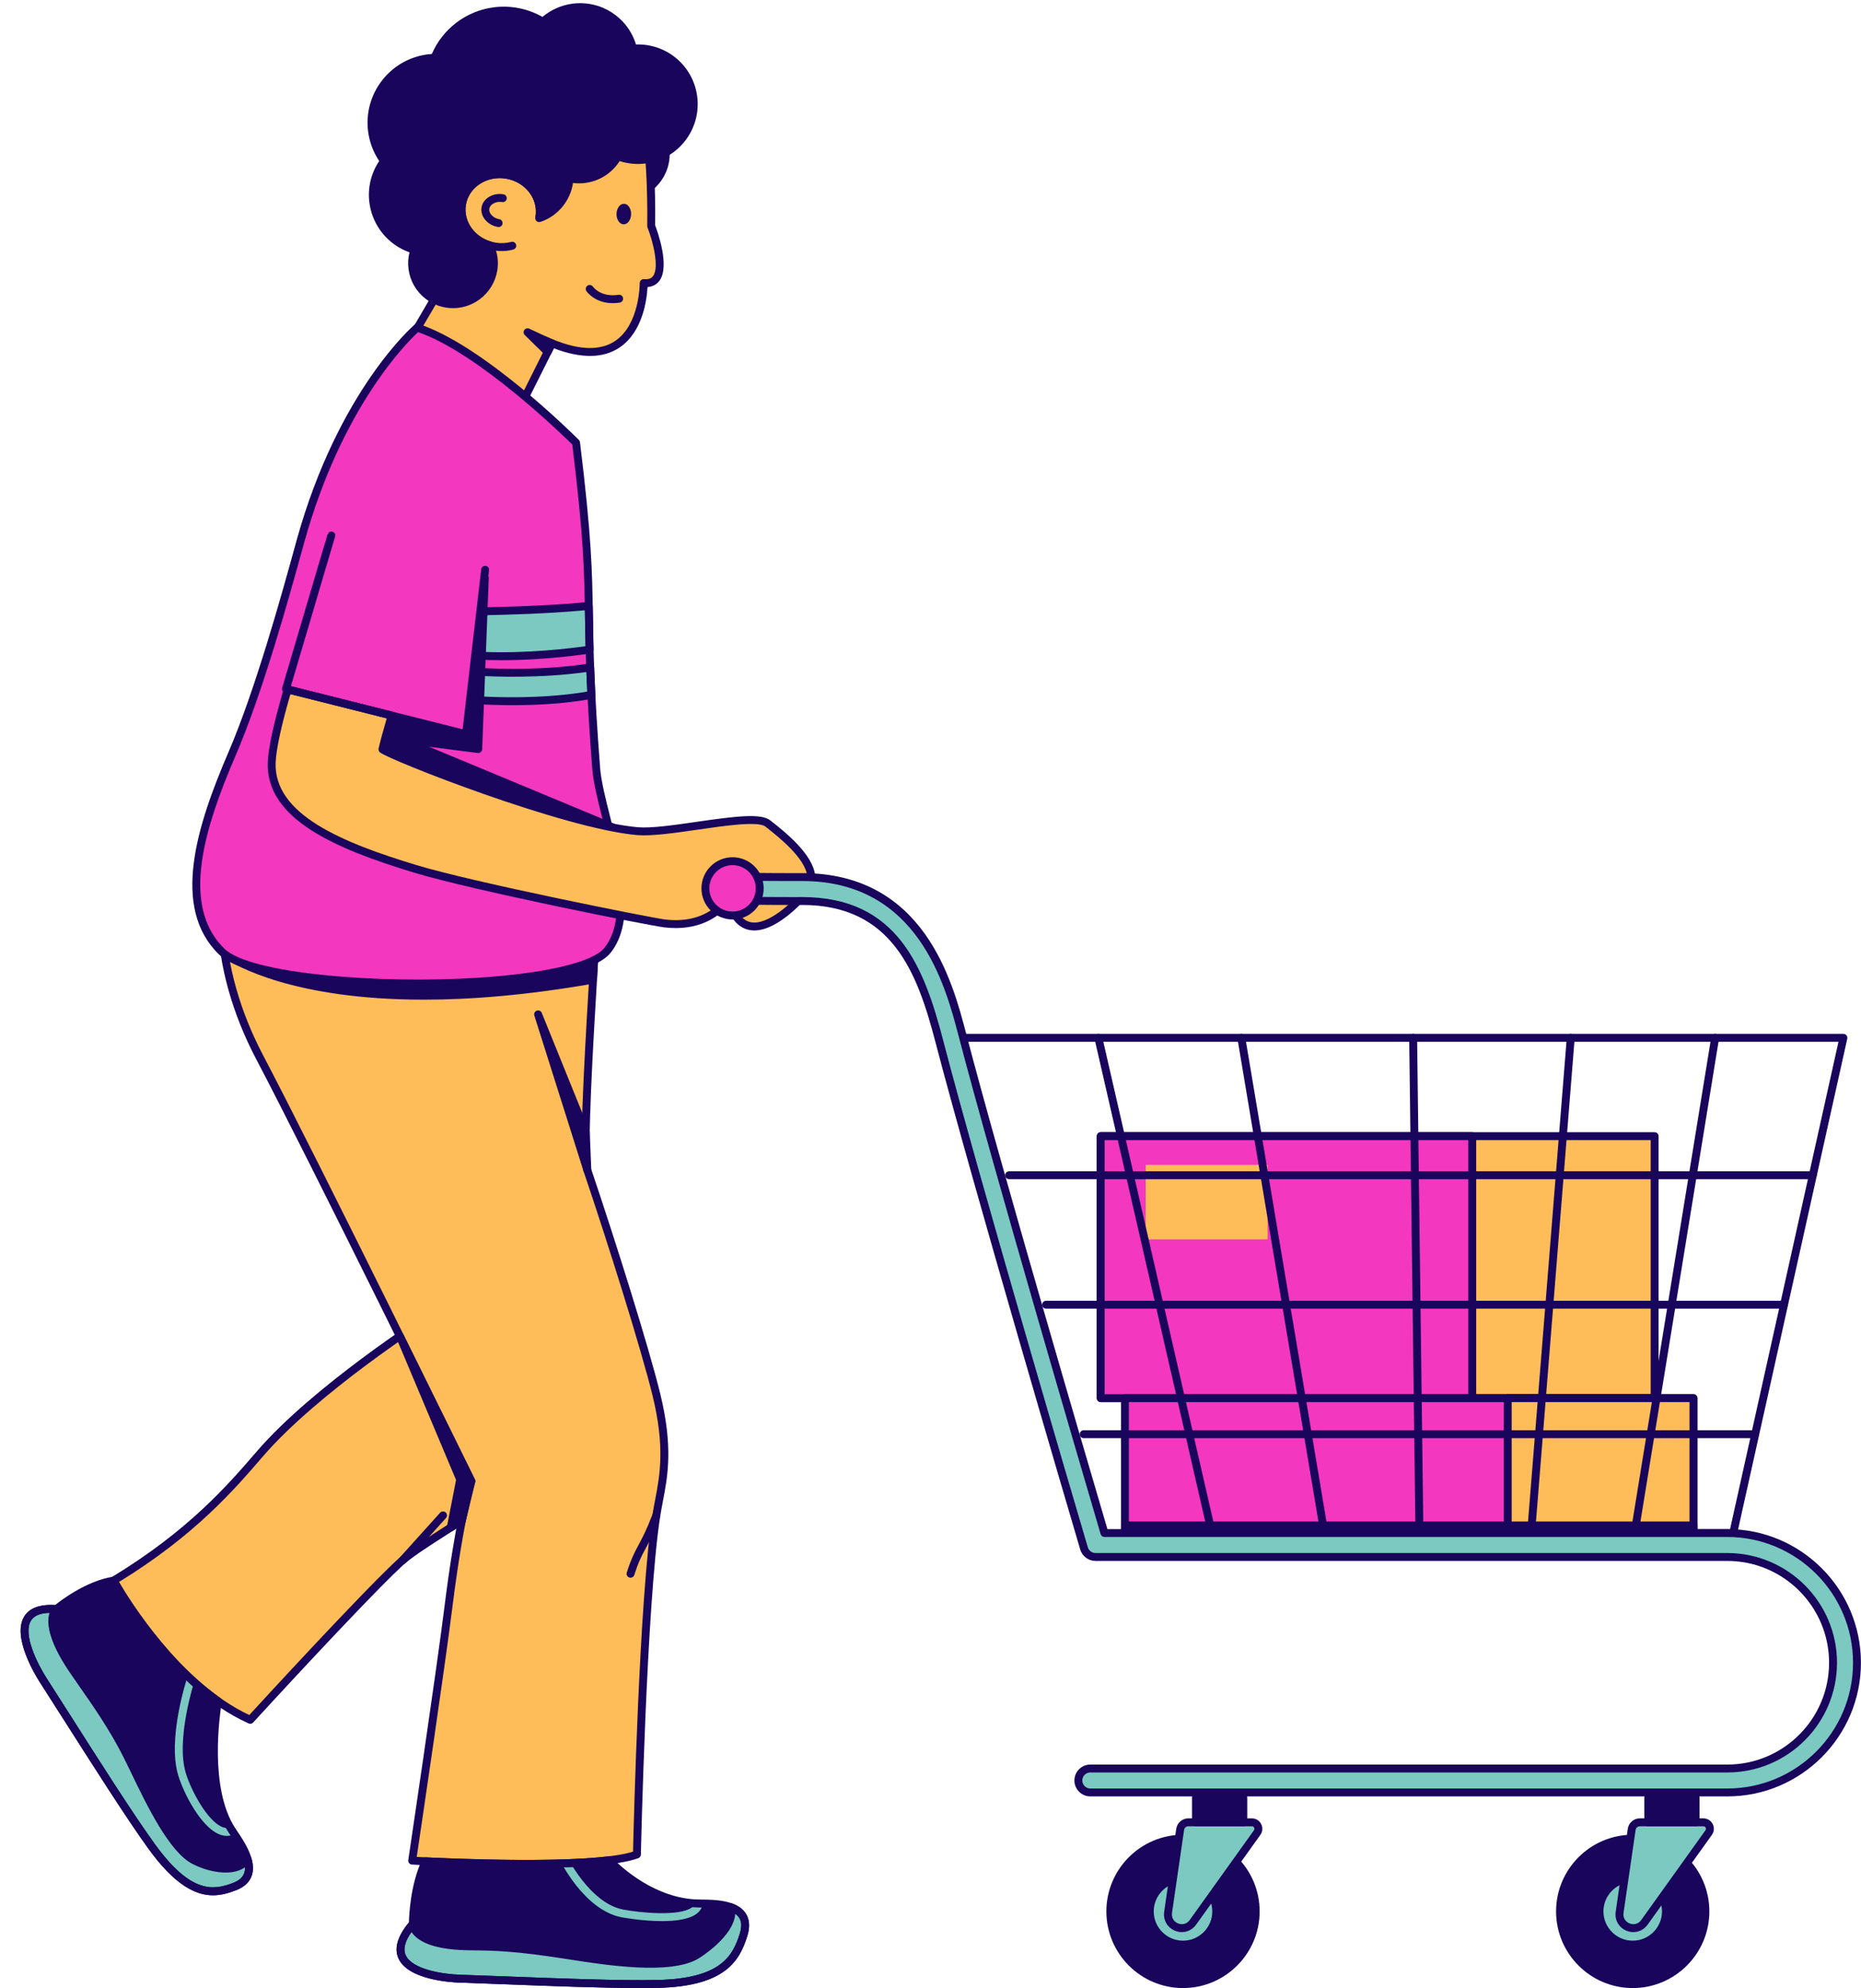 <?xml version="1.0" encoding="UTF-8" standalone="no"?><svg xmlns="http://www.w3.org/2000/svg" xmlns:xlink="http://www.w3.org/1999/xlink" fill="#000000" height="500.8" id="Layer_2" preserveAspectRatio="xMidYMid meet" version="1.1" viewBox="-5.2 -0.8 468.9 500.8" width="468.9" x="0" xml:space="preserve" y="0" zoomAndPan="magnify"><g><g><g id="change1_43"><path d="M147.327,466.809c0,0,9.786,11.63,23.538,11.89 c3.412,0.064,13.891-0.409,11.27,7.927 c-1.897,6.033-5.362,11.941-21.541,12.331 c-12.483,0.301-37.806-0.942-49.93-1.321 c-4.47-0.14-21.969-1.908-11.84-13.799c0,0,0-9.982,3.852-17.028H147.327z" fill="#19055b"/></g><g id="change2_6"><path d="M161.618,483.138c-5.06,0-10.115-0.949-10.198-0.964 c-9.495-1.816-15.58-14.402-15.835-14.936 c-0.236-0.497-0.025-1.091,0.472-1.327c0.498-0.236,1.091-0.024,1.328,0.471 c0.057,0.122,5.909,12.21,14.409,13.836c4.25,0.813,14.052,1.768,17.237-0.462 c0.498-0.348,0.776-0.746,0.852-1.214c0.088-0.543,0.6-0.915,1.142-0.824 c0.544,0.088,0.912,0.599,0.825,1.142c-0.163,1.013-0.728,1.864-1.676,2.527 C168.253,482.731,164.934,483.138,161.618,483.138z" fill="#7bc9c0"/></g><g><g id="change2_3"><path d="M178.89,479.609c1.329,4.742-5.467,10.171-8.595,12.082 c-6.906,4.219-24.539,1.254-32.597,0c-13.465-2.095-18.434-2.126-24.608-2.202 c-14.551-0.18-14.265-5.651-14.265-5.651 c-10.129,11.89,7.37,13.659,11.84,13.798 c12.124,0.379,37.447,1.622,49.93,1.321 c16.179-0.389,19.644-6.297,21.541-12.331 C183.424,482.525,181.541,480.559,178.89,479.609z" fill="#7bc9c0"/></g><g id="change1_2"><path d="M156.174,500c-9.536,0-23.065-0.523-34.254-0.955 c-4.324-0.167-8.227-0.318-11.288-0.413 c-2.155-0.067-13.032-0.679-15.445-6.126c-1.148-2.591-0.18-5.724,2.877-9.313 c0.277-0.326,0.73-0.438,1.127-0.28c0.397,0.158,0.649,0.551,0.626,0.978 c0.001,0.015,0.207,4.442,13.283,4.603l0.286,0.003 c5.976,0.073,11.137,0.137,24.463,2.21l0.937,0.146 c8.001,1.253,24.649,3.859,30.988-0.012c3.707-2.264,9.199-7.242,8.156-10.963 c-0.1-0.359,0.008-0.744,0.28-0.998c0.273-0.254,0.666-0.334,1.014-0.209 c3.741,1.34,5.111,4.272,3.86,8.254c-1.914,6.088-5.386,12.617-22.467,13.027 C159.27,499.985,157.778,500,156.174,500z M98.494,485.871 c-1.665,2.336-2.165,4.291-1.484,5.828c1.6,3.614,9.355,4.807,13.685,4.942 c3.065,0.096,6.972,0.247,11.302,0.414c13.043,0.504,29.274,1.13,38.572,0.907 c15.768-0.379,18.83-5.955,20.615-11.634c0.746-2.371,0.399-3.981-1.135-5.041 c-0.374,5.77-8.837,11.011-9.236,11.255 c-6.962,4.254-23.468,1.669-32.334,0.28l-0.935-0.146 c-13.186-2.052-18.038-2.112-24.182-2.187l-0.287-0.003 c-6.972-0.086-11.661-1.361-13.938-3.79 C98.873,486.413,98.662,486.136,98.494,485.871z" fill="#19055b"/></g></g><g id="change1_12"><path d="M49.796,427.233c0,0-4.052,21.736,3.511,33.15 c1.877,2.832,8.122,11.121,0.654,14.028 c-5.405,2.104-11.604,2.848-21.001-10.157 c-7.251-10.035-20.627-31.514-27.187-41.667 c-2.419-3.743-11.009-19.138,3.245-18.054c0,0,7.174-6.05,14.409-7.168 L49.796,427.233z" fill="#19055b"/></g><g id="change3_10"><path d="M102.517,331.074c0,0-28.066,17.906-42.256,34.385 c-7.7,8.942-17.557,20.23-36.835,31.906c0,0,14.114,25.953,34.425,35.066 c0,0,27.465-30.004,37.524-39.421c6.877-6.438,27.529-15.484,29.268-24.466 C126.678,358.036,102.517,331.074,102.517,331.074z" fill="#ffbd59"/></g><g id="change2_4"><path d="M51.948,461.671c-0.699,0-1.421-0.169-2.159-0.506 c-4.432-2.025-8.635-9.995-10.081-14.743 c-2.765-9.088,2.033-23.915,2.238-24.541c0.172-0.523,0.734-0.807,1.257-0.636 c0.522,0.171,0.807,0.734,0.636,1.257c-0.049,0.148-4.807,14.857-2.224,23.341 c1.357,4.462,5.344,11.84,9.002,13.511c0.845,0.387,1.594,0.426,2.286,0.119 c0.503-0.225,1.091,0.003,1.315,0.505c0.223,0.503-0.003,1.091-0.506,1.315 C53.142,461.545,52.554,461.671,51.948,461.671z" fill="#7bc9c0"/></g><g><g id="change2_7"><path d="M43.649,467.789c-6.667-3.546-13.432-19.775-17.189-27.079 c-4.463-8.678-10.041-15.976-13.466-21.076 c-8.071-12.019-3.977-15.101-3.977-15.101 c-14.253-1.084-5.663,14.311-3.245,18.054 c6.56,10.152,19.937,31.632,27.187,41.667 c9.397,13.006,15.596,12.262,21.001,10.157 c3.674-1.43,4.026-4.164,3.215-6.909 C54.516,471.464,47.445,469.808,43.649,467.789z" fill="#7bc9c0"/></g><g id="change1_3"><path d="M48.471,476.631c-4.384,0-9.615-2.516-16.318-11.795 c-5.435-7.522-14.148-21.214-21.15-32.215c-2.318-3.643-4.41-6.929-6.067-9.494 c-1.216-1.881-7.125-11.524-4.069-16.662c1.34-2.254,4.107-3.239,8.226-2.925 c0.413,0.031,0.764,0.316,0.88,0.713c0.116,0.398-0.026,0.826-0.357,1.075 c-0.004,0.006-3.073,2.914,4.205,13.75c0.78,1.162,1.672,2.438,2.638,3.819 c3.303,4.724,7.414,10.604,10.887,17.357c0.669,1.302,1.435,2.887,2.277,4.632 c3.702,7.669,9.297,19.259,14.494,22.023l0,0 c3.644,1.937,10.049,3.29,12.232,0.036c0.215-0.319,0.591-0.487,0.978-0.429 c0.381,0.058,0.695,0.332,0.804,0.702c1.151,3.894-0.166,6.702-3.808,8.119 C52.525,476.039,50.597,476.631,48.471,476.631z M7.287,405.478 c-2.37,0.06-3.951,0.731-4.708,2.005c-2.036,3.423,1.575,10.765,4.03,14.563 c1.658,2.567,3.754,5.858,6.074,9.505c6.987,10.979,15.682,24.644,21.084,32.118 c9.125,12.628,14.8,11.772,19.834,9.813c2.037-0.794,2.997-2.057,2.936-3.914 c-3.593,2.564-9.802,0.989-13.355-0.901 c-5.772-3.07-11.309-14.54-15.352-22.916c-0.835-1.728-1.592-3.298-2.256-4.587 c-3.411-6.634-7.479-12.452-10.747-17.127c-0.974-1.392-1.873-2.678-2.659-3.849 C6.662,411.99,6.568,407.616,7.287,405.478z" fill="#19055b"/></g></g><g><g id="change3_5"><path d="M102.517,331.074c0,0-28.066,17.906-42.256,34.385 c-7.7,8.942-17.557,20.23-36.835,31.906c0,0,14.114,25.953,34.425,35.066 c0,0,27.465-30.004,37.524-39.421c6.877-6.438,27.187-15.547,29.268-24.466 C138.753,308.08,102.517,331.074,102.517,331.074z" fill="#ffbd59"/></g><g id="change1_46"><path d="M57.852,433.427c-0.138,0-0.276-0.028-0.408-0.087 c-20.384-9.146-34.31-34.428-34.894-35.499 c-0.254-0.467-0.095-1.052,0.36-1.328 c19.423-11.764,29.348-23.289,36.596-31.704 c14.122-16.4,42.192-34.395,42.475-34.575c0.001,0,0.002-0,0.002-0.001 c0.522-0.33,12.857-8.036,20.797-2.4c7.051,5.005,8.004,18.778,2.833,40.936 c-1.464,6.274-10.908,12.333-19.242,17.679 c-4.133,2.652-8.037,5.157-10.314,7.289 c-9.916,9.283-37.196,39.067-37.47,39.367 C58.394,433.314,58.125,433.427,57.852,433.427z M24.771,397.712 c2.567,4.412,15.423,25.325,32.837,33.511 c3.749-4.085,27.855-30.299,37.087-38.94c2.41-2.257,6.388-4.809,10.601-7.511 c8.014-5.142,17.098-10.969,18.378-16.455 c6.189-26.524,2.303-35.772-2.046-38.86 c-6.841-4.854-18.394,2.344-18.575,2.457 c-0.33,0.21-28.118,18.033-42.036,34.194 C53.785,374.505,43.92,385.96,24.771,397.712z" fill="#19055b"/></g></g><g id="change1_15"><path d="M96.172,393.301c-0.238,0-0.477-0.085-0.667-0.256 c-0.409-0.368-0.441-0.998-0.073-1.406l10.256-11.376 c0.37-0.409,0.998-0.442,1.407-0.073c0.409,0.368,0.441,0.998,0.073,1.406 l-10.256,11.376C96.715,393.19,96.445,393.301,96.172,393.301z" fill="#19055b"/></g><g id="change1_8"><circle cx="151.837" cy="37.978" fill="#19055b" r="11.7"/></g><g id="change3_8"><path d="M112.479 60.47L100.008 81.738 124.046 105.319 136.023 81.396z" fill="#ffbd59"/></g><g id="change3_3"><path d="M157.053,30.954c2.168,7.078,1.818,25.173,1.818,25.173 s5.936,15.093-1.892,14.383c0,0,0.265,24.691-23.101,15.17 c-5.014-2.043-16.812-7.957-23.737-11.969 c-7.784-4.51-10.916-28.972-4.89-35.651 C120.962,20.645,151.784,13.749,157.053,30.954z" fill="#ffbd59"/></g><g id="change1_22"><path d="M124.046,106.315c-0.259,0-0.51-0.101-0.697-0.285L99.311,82.449 c-0.326-0.32-0.393-0.821-0.161-1.215l6.48-11.052 c-5.064-8.74-6.53-26.791-1.119-32.789 c11.012-12.206,29.45-19.588,41.985-16.807 c5.913,1.313,9.893,4.797,11.51,10.077c2.091,6.83,1.898,23.194,1.864,25.287 c0.644,1.682,3.771,10.386,1.062,14c-0.51,0.679-1.421,1.438-2.984,1.563 c-0.15,2.898-1.098,11.186-6.989,15.192 c-4.111,2.795-9.692,2.873-16.599,0.237l-9.423,18.824 c-0.143,0.285-0.413,0.484-0.727,0.536 C124.155,106.311,124.1,106.315,124.046,106.315z M101.261,81.571l22.507,22.08 l9.219-18.416c0.234-0.465,0.788-0.67,1.266-0.477 c6.647,2.709,11.888,2.811,15.579,0.304c6.174-4.192,6.151-14.438,6.15-14.541 c-0.003-0.281,0.114-0.551,0.321-0.742s0.483-0.284,0.765-0.26 c1.421,0.13,1.975-0.374,2.268-0.764c1.636-2.182,0.014-8.68-1.394-12.263 c-0.048-0.122-0.071-0.252-0.069-0.384c0.004-0.179,0.322-18.017-1.773-24.862 c-1.395-4.555-4.865-7.568-10.037-8.716 c-11.692-2.595-29.674,4.669-40.075,16.197 c-4.483,4.97-3.545,22.598,1.644,30.921c0.196,0.315,0.201,0.712,0.014,1.031 L101.261,81.571z" fill="#19055b"/></g><g><g id="change3_4"><path d="M58.014,205.022c-9.949,12.584-10.352,36.602,2.193,60.464 c13.905,26.449,53.363,106.834,53.363,106.834s-2.831,7.991-5.826,32.006 c-1.986,15.927-9.088,63.571-9.088,63.571s45.44,2.649,56.625-1.545 c0,0,1.361-62.908,4.894-85.423c1.182-7.533,3.884-14.619,0-30.461 c-2.813-11.475-11.197-38.256-17.387-56.51 c-1.517-4.474,1.535-48.345,1.72-53.037 C144.625,237.957,79.237,178.177,58.014,205.022z" fill="#ffbd59"/></g><g id="change1_19"><path d="M127.186,469.727c-13.961,0-27.568-0.777-28.589-0.836 c-0.279-0.017-0.538-0.149-0.715-0.367c-0.176-0.217-0.253-0.498-0.212-0.775 c0.071-0.476,7.124-47.813,9.086-63.546c2.644-21.199,5.137-29.904,5.741-31.809 c-2.909-5.922-39.909-81.217-53.171-106.444 c-12.124-23.061-12.966-47.794-2.093-61.546l0.781,0.618l-0.781-0.618 c6.421-8.121,17.135-9.48,31.846-4.041 c24.965,9.232,56.557,37.238,56.425,40.596c-0.035,0.89-0.173,3.187-0.363,6.357 c-0.705,11.727-2.578,42.879-1.409,46.321 c6.139,18.105,14.541,44.89,17.411,56.592 c3.304,13.475,1.906,20.769,0.673,27.204c-0.235,1.231-0.466,2.434-0.657,3.648 c-3.481,22.191-4.868,84.662-4.882,85.29c-0.009,0.408-0.265,0.768-0.646,0.911 C150.535,469.195,138.739,469.727,127.186,469.727z M99.801,466.961 c6.824,0.357,43.696,2.101,54.5-1.325c0.162-6.95,1.587-63.813,4.889-84.861 c0.195-1.237,0.429-2.462,0.669-3.715c1.194-6.235,2.548-13.302-0.653-26.354 c-2.856-11.652-11.236-38.362-17.362-56.427 c-1.136-3.351-0.043-24.609,1.307-47.081c0.18-2.983,0.312-5.187,0.355-6.164 c-1.937-3.961-39.281-37.812-65.615-41.59 c-8.46-1.214-14.885,0.871-19.096,6.197 c-10.392,13.144-9.47,37.008,2.294,59.383 c13.753,26.158,52.98,106.054,53.375,106.858 c0.118,0.24,0.134,0.518,0.046,0.77c-0.028,0.08-2.838,8.234-5.777,31.798 C106.934,418.872,100.87,459.774,99.801,466.961z" fill="#19055b"/></g></g><g fill="#19055b" id="change1_18"><path d="M58.014,205.022c-6.258,7.916-8.726,20.359-6.583,34.438 c4.554,3.06,30.066,17.493,92.791,6.527c0.15-2.498,0.256-4.303,0.286-5.066 C144.625,237.957,79.237,178.177,58.014,205.022z" fill="inherit"/><path d="M101.622,251.021c-32.603,0.001-47.413-8.495-50.747-10.734 c-0.231-0.156-0.387-0.401-0.429-0.677 c-2.159-14.187,0.314-27.019,6.786-35.205l0.781,0.618l-0.781-0.618 c6.421-8.121,17.135-9.48,31.846-4.041 c24.965,9.232,56.557,37.238,56.425,40.596c-0.03,0.766-0.136,2.578-0.287,5.087 c-0.027,0.461-0.368,0.842-0.823,0.921 C127.6,249.904,113.44,251.021,101.622,251.021z M52.35,238.872 c5.308,3.41,30.645,16.656,90.925,6.268c0.116-1.937,0.199-3.371,0.231-4.107 c-1.937-3.961-39.281-37.812-65.615-41.59 c-8.46-1.214-14.885,0.871-19.096,6.197 C52.729,213.312,50.389,225.404,52.35,238.872z" fill="inherit"/></g><g id="change4_5"><path d="M99.905,81.738c0,0-18.842,15.849-29.37,53.702 c-2.853,10.257-9.934,36.631-17.265,53.654 c-7.101,16.488-14.711,38.055-2.608,49.816 c11.03,10.719,88.315,10.904,97.234-0.349 c8.696-10.971-2.009-34.387-2.884-45.828 c-3.523-46.101,0.174-39.251-5.066-82.016 C139.946,110.717,116.322,87.029,99.905,81.738z" fill="#f437bf"/></g><g><g id="change2_11"><path d="M116.433,153.186c0,0,15.354-0.198,26.713-1.348l0.21,10.994 c0,0-14.065,2.275-28.061,1.524L116.433,153.186z" fill="#7bc9c0"/></g><g id="change1_52"><path d="M121.155,165.503c-1.949,0-3.933-0.046-5.913-0.152 c-0.272-0.015-0.526-0.14-0.703-0.347c-0.177-0.207-0.262-0.478-0.234-0.748 l1.137-11.169c0.052-0.504,0.472-0.889,0.979-0.895 c0.153-0.002,15.442-0.211,26.626-1.344c0.274-0.03,0.552,0.061,0.761,0.246 c0.208,0.184,0.33,0.448,0.336,0.726l0.21,10.994 c0.01,0.496-0.347,0.923-0.837,1.002 C143.394,163.835,132.929,165.503,121.155,165.503z M116.393,163.412 c11.428,0.487,22.801-0.982,25.951-1.435l-0.173-9.043 c-9.555,0.9-21.517,1.173-24.836,1.234L116.393,163.412z" fill="#19055b"/></g></g><g><g id="change2_10"><path d="M114.777,168.393c0,0,14.573,1.124,28.725-1.062l0.305,6.88 c0,0-10.957,2.501-30.075,1.302L114.777,168.393z" fill="#7bc9c0"/></g><g id="change1_27"><path d="M123.976,176.838c-3.105,0-6.546-0.095-10.305-0.331 c-0.278-0.018-0.536-0.15-0.711-0.367c-0.176-0.216-0.253-0.497-0.212-0.772 l1.045-7.12c0.075-0.518,0.544-0.893,1.062-0.849 c0.143,0.012,14.626,1.089,28.496-1.053c0.278-0.044,0.564,0.035,0.783,0.214 c0.219,0.179,0.351,0.444,0.364,0.726l0.305,6.88 c0.021,0.481-0.304,0.908-0.773,1.015 C143.666,175.266,136.596,176.838,123.976,176.838z M114.876,174.583 c15.225,0.857,25.106-0.667,27.899-1.182l-0.219-4.923 c-11.716,1.668-23.577,1.16-26.926,0.967L114.876,174.583z" fill="#19055b"/></g></g><g fill="#19055b" id="change1_17"><path d="M116.96 144.712L115.295 187.894 95.709 185.388 149.3 207.674 112.082 199.421 80.094 192.328z" fill="inherit"/><path d="M149.301,208.67c-0.072,0-0.144-0.008-0.217-0.024l-69.206-15.346 c-0.333-0.073-0.605-0.313-0.721-0.634c-0.116-0.32-0.059-0.678,0.149-0.948 l36.866-47.616c0.266-0.342,0.721-0.473,1.128-0.326 c0.407,0.148,0.671,0.542,0.655,0.975l-1.664,43.182 c-0.011,0.279-0.138,0.541-0.351,0.722c-0.213,0.18-0.496,0.265-0.77,0.228 l-12.226-1.564l46.74,19.437c0.477,0.198,0.723,0.728,0.567,1.22 C150.116,208.396,149.726,208.67,149.301,208.67z M81.843,191.696l56.644,12.561 l-43.161-17.949c-0.461-0.192-0.709-0.694-0.58-1.176 c0.127-0.481,0.594-0.798,1.088-0.731l18.508,2.368l1.503-38.989L81.843,191.696 z" fill="inherit"/></g><g id="change1_10"><path d="M99.587,247.979c-21.85,0-43.837-2.737-49.62-8.356 c-12.14-11.798-5.605-32.363,2.387-50.924 c6.765-15.707,13.356-39.55,16.523-51.008l0.697-2.519 C80.065,97.459,99.074,81.136,99.264,80.976c0.262-0.221,0.618-0.293,0.946-0.186 c16.457,5.304,39.469,28.25,40.441,29.224c0.157,0.157,0.257,0.362,0.283,0.582 c2.944,24.027,3.076,32.541,3.241,43.321c0.133,8.678,0.284,18.514,1.83,38.74 c0.252,3.292,1.375,7.748,2.565,12.466c2.914,11.556,6.541,25.938,0.106,34.056 c-4.472,5.643-22.682,7.622-33.138,8.3 C110.397,247.812,104.993,247.979,99.587,247.979z M100.14,82.866 c-2.79,2.576-19.187,18.835-28.645,52.841l-0.697,2.516 c-3.179,11.501-9.795,35.433-16.613,51.265 c-7.724,17.937-14.102,37.752-2.828,48.707c6.508,6.324,38.976,8.921,64.052,7.296 c16.979-1.101,28.832-3.923,31.707-7.549 c5.823-7.348,2.33-21.2-0.478-32.332c-1.211-4.803-2.355-9.339-2.619-12.801 c-1.55-20.286-1.702-30.155-1.835-38.861c-0.163-10.668-0.294-19.108-3.184-42.766 C136.498,108.716,115.235,88.057,100.14,82.866z" fill="#19055b"/></g><g id="change1_25"><path d="M169.469,23.528c-1.025-7.47-7.74-12.742-15.171-12.082 c-1.656-6.744-8.173-11.284-15.205-10.319c-2.915,0.4-5.484,1.694-7.484,3.559 c-3.581-2.219-7.927-3.252-12.428-2.635 c-6.959,0.955-12.49,5.614-14.902,11.711c-0.579,0.017-1.162,0.062-1.749,0.142 c-8.945,1.227-15.203,9.474-13.976,18.419c0.383,2.791,1.45,5.32,3.007,7.442 c-2.149,2.907-3.214,6.618-2.684,10.482c0.8,5.837,5.007,10.365,10.337,11.869 c-0.523,1.493-0.718,3.125-0.488,4.8c0.774,5.641,5.975,9.587,11.616,8.814 c5.641-0.774,9.587-5.974,8.813-11.616c-0.421-3.071-2.159-5.631-4.561-7.209 c1.654-2.207,2.675-4.887,2.844-7.749c2.212,3.807,6.567,6.106,11.2,5.471 c5.411-0.742,9.379-5.237,9.653-10.497c1.249,0.273,2.563,0.347,3.904,0.163 c3.655-0.501,6.643-2.72,8.289-5.725c2.145,0.827,4.521,1.143,6.96,0.808 C165.142,38.319,170.525,31.224,169.469,23.528z" fill="#19055b"/></g><g id="change3_1"><ellipse cx="120.962" cy="52.259" fill="#ffbd59" rx="9.161" ry="9.888" transform="rotate(-80.475 120.962 52.259)"/></g><g id="change1_6"><path d="M120.435,56.393c-0.054,0-0.11-0.004-0.165-0.014 c-1.236-0.208-2.351-0.815-3.138-1.711c-0.827-0.94-1.193-2.114-1.008-3.221 s0.916-2.098,2.004-2.716c1.039-0.59,2.29-0.799,3.524-0.593 c0.543,0.091,0.908,0.605,0.818,1.147c-0.091,0.542-0.608,0.906-1.147,0.818 c-0.777-0.131-1.58,0.001-2.21,0.36c-0.573,0.326-0.937,0.792-1.024,1.314 c-0.088,0.522,0.103,1.082,0.539,1.577c0.479,0.545,1.197,0.932,1.971,1.062 c0.543,0.091,0.908,0.605,0.818,1.147 C121.335,56.049,120.913,56.393,120.435,56.393z" fill="#19055b"/></g><g id="change1_45"><ellipse cx="151.977" cy="53.119" fill="#19055b" rx="2.587" ry="1.839" transform="rotate(-88.907 151.977 53.119)"/></g><g id="change1_11"><path d="M149.182,75.568c-4.505,0-6.526-2.885-6.62-3.023 c-0.309-0.455-0.192-1.074,0.264-1.384c0.452-0.31,1.069-0.192,1.38,0.258 c0.091,0.13,1.999,2.727,6.444,2.039c0.543-0.081,1.053,0.288,1.137,0.832 c0.084,0.543-0.288,1.052-0.832,1.137 C150.326,75.524,149.735,75.568,149.182,75.568z" fill="#19055b"/></g><g id="change3_9"><path d="M155.457,208.575c0,0,29.081-4.893,32.815-1.934 c3.995,3.165,14.626,11.332,9.672,17.286 c-3.006,3.612-15.646,16.594-19.629,1.613c0,0-4.471,7.717-16.121,6.264 c-3.862-0.481-15.171-3.305-15.171-3.305L155.457,208.575z" fill="#ffbd59"/></g><g><g id="change3_2"><path d="M153.456,229.214c-0.584,0-1.174-0.035-1.768-0.106 c-16.213-1.949-36.241-6.18-52.267-11.044 c-19.117-5.802-36.728-13.071-36.158-26.859 c0.561-13.56,18.458-61.166,23.93-75.434 c2.512-6.55,10.291-9.975,17.363-7.65c7.077,2.325,10.779,9.518,8.267,16.069 c-9.097,23.721-18.943,52.124-21.659,63.766 c9.703,4.962,38.058,17.465,64.292,20.618 c7.448,0.895,12.435,2.782,11.467,9.675 C166.034,224.591,160.186,229.214,153.456,229.214z" fill="#ffbd59"/></g></g><g id="change4_1"><path d="M104.753,101.925c-16.801-5.687-25.888,28.151-37.9,70.825 l45.37,11.403l4.809-41.427C118.877,121.027,117.596,106.272,104.753,101.925z" fill="#f437bf"/></g><g id="change1_29"><path d="M132.784,88.861c-0.259,0-0.511-0.101-0.698-0.286l-5.056-4.97 c-0.347-0.341-0.397-0.884-0.117-1.282c0.28-0.398,0.807-0.535,1.246-0.326 c2.529,1.212,4.636,2.168,6.094,2.761c0.258,0.105,0.459,0.312,0.556,0.572 c0.098,0.26,0.083,0.548-0.041,0.797l-1.093,2.185 c-0.143,0.285-0.413,0.484-0.728,0.536 C132.893,88.857,132.839,88.861,132.784,88.861z M132.489,86.177l0.018,0.018 l0.004-0.008C132.503,86.184,132.496,86.18,132.489,86.177z" fill="#19055b"/></g><g id="change1_23"><path d="M112.224,185.149c-0.081,0-0.162-0.01-0.243-0.03L66.61,173.716 c-0.263-0.066-0.487-0.236-0.622-0.472c-0.134-0.236-0.167-0.516-0.09-0.776 c4.477-15.182,7.333-24.847,9.069-30.716c1.065-3.602,1.679-5.677,2.076-6.882 c0.002-0.088,0.016-0.177,0.042-0.266l0.234-0.79l0.092,0.027 c0.261-0.63,0.398-0.663,0.632-0.719c0.342-0.084,0.709,0.025,0.955,0.284 c0.28,0.295,0.332,0.485,0.218,0.973l0.012,0.003 c-0.001,0.004-0.048,0.16-0.154,0.516c-0.025,0.085-0.053,0.177-0.082,0.275 c-0.001,0.004-0.002,0.008-0.003,0.012c-0.766,2.581-3.557,11.995-10.888,36.852 l43.263,10.873l4.679-40.299c0.063-0.546,0.559-0.938,1.104-0.874 c0.547,0.063,0.938,0.558,0.874,1.104l-4.809,41.426 c-0.033,0.285-0.187,0.542-0.423,0.705 C112.622,185.089,112.425,185.149,112.224,185.149z" fill="#19055b"/></g><g id="change1_1"><path d="M184.863,233.588c-0.471,0-0.938-0.048-1.398-0.149 c-2.445-0.539-4.298-2.478-5.523-5.774c-2.103,2.336-7.017,6.23-15.872,5.127 c-4.152-0.517-48.278-9.325-62.938-13.774 c-19.5-5.918-37.462-13.389-36.864-27.853 c0.15-3.618,1.516-9.871,4.061-18.585c0.15-0.514,0.68-0.815,1.199-0.687 l26.209,6.587c0.264,0.066,0.488,0.237,0.623,0.474 c0.134,0.236,0.166,0.517,0.089,0.778c-0.926,3.099-1.649,5.708-2.15,7.769 c5.449,3.012,45.75,18.588,63.243,20.082c3.394,0.29,9.199-0.552,14.814-1.365 c9.987-1.448,16.218-2.193,18.535-0.357l0.294,0.232 c3.39,2.681,10.444,8.257,11.009,13.688c0.185,1.769-0.314,3.379-1.483,4.783 C197.891,225.546,191.009,233.588,184.863,233.588z M178.315,224.545 c0.044,0,0.089,0.003,0.134,0.009c0.398,0.054,0.726,0.341,0.829,0.73 c0.973,3.66,2.526,5.749,4.617,6.21c4.302,0.952,10.575-4.95,13.283-8.205 c0.824-0.99,1.162-2.07,1.034-3.303c-0.48-4.595-7.088-9.82-10.264-12.331 l-0.296-0.234l0,0c-1.812-1.437-10.241-0.214-17.012,0.767 c-5.726,0.83-11.649,1.683-15.269,1.379 c-18.507-1.581-62.353-18.835-64.832-20.835 c-0.298-0.24-0.431-0.629-0.344-1.001c0.462-1.983,1.15-4.527,2.047-7.573 l-24.269-6.099c-2.328,8.076-3.577,13.856-3.716,17.188 c-0.542,13.11,16.719,20.179,35.452,25.864 c14.502,4.401,59.114,13.269,62.608,13.704 c10.806,1.349,14.965-5.487,15.138-5.779 C177.636,224.73,177.965,224.545,178.315,224.545z" fill="#19055b"/></g><g><g><g><g id="change3_11"><path d="M272.144 285.404H411.701V351.402H272.144z" fill="#ffbd59"/></g><g id="change1_31"><path d="M411.702,352.398H272.145c-0.551,0-0.996-0.446-0.996-0.996v-65.998 c0-0.55,0.445-0.996,0.996-0.996h139.558c0.551,0,0.996,0.446,0.996,0.996 v65.998C412.698,351.952,412.253,352.398,411.702,352.398z M273.141,350.406h137.566 v-64.006H273.141V350.406z" fill="#19055b"/></g></g><g><g id="change4_4"><path d="M272.144 285.404H365.75V351.402H272.144z" fill="#f437bf"/></g><g id="change1_42"><path d="M365.75,352.398h-93.606c-0.551,0-0.996-0.446-0.996-0.996v-65.998 c0-0.55,0.445-0.996,0.996-0.996h93.606c0.551,0,0.996,0.446,0.996,0.996 v65.998C366.746,351.952,366.301,352.398,365.75,352.398z M273.141,350.406h91.614 v-64.006h-91.614V350.406z" fill="#19055b"/></g></g><g><g id="change4_2"><path d="M278.243 351.402H421.488V385.376H278.243z" fill="#f437bf"/></g><g id="change1_33"><path d="M421.488,386.372H278.243c-0.551,0-0.996-0.446-0.996-0.996v-33.974 c0-0.55,0.445-0.996,0.996-0.996h143.245c0.551,0,0.996,0.446,0.996,0.996 v33.974C422.484,385.926,422.039,386.372,421.488,386.372z M279.239,384.38H420.492 v-31.982H279.239V384.38z" fill="#19055b"/></g></g><g><g id="change3_6"><path d="M374.685 351.402H421.488V385.376H374.685z" fill="#ffbd59"/></g><g id="change1_36"><path d="M421.488,386.372h-46.803c-0.551,0-0.996-0.446-0.996-0.996v-33.974 c0-0.55,0.445-0.996,0.996-0.996h46.803c0.551,0,0.996,0.446,0.996,0.996 v33.974C422.484,385.926,422.039,386.372,421.488,386.372z M375.681,384.38h44.811 v-31.982h-44.811V384.38z" fill="#19055b"/></g></g><g id="change3_7"><path d="M283.473 292.636H314.183V311.4H283.473z" fill="#ffbd59"/></g><g fill="#19055b" id="change1_5"><path d="M278.243 383.466H421.488V386.244H278.243z" fill="inherit"/><path d="M421.488,387.24H278.243c-0.551,0-0.996-0.446-0.996-0.996v-2.778 c0-0.55,0.445-0.996,0.996-0.996h143.245c0.551,0,0.996,0.446,0.996,0.996 v2.778C422.484,386.794,422.039,387.24,421.488,387.24z M279.239,385.248H420.492 v-0.786H279.239V385.248z" fill="inherit"/></g></g><g><g fill="#19055b" id="change1_49"><path d="M406.181,499.003c-10.098,0-18.314-8.216-18.314-18.315 c0-10.099,8.216-18.315,18.314-18.315c10.099,0,18.315,8.216,18.315,18.315 C424.496,490.787,416.28,499.003,406.181,499.003z" fill="inherit"/><path d="M406.18,500c-10.648,0-19.31-8.663-19.31-19.311 s8.663-19.311,19.31-19.311c10.649,0,19.311,8.663,19.311,19.311 S416.829,500,406.18,500z M406.18,463.37 c-9.55,0-17.318,7.769-17.318,17.319s7.769,17.319,17.318,17.319 c9.55,0,17.319-7.769,17.319-17.319S415.73,463.37,406.18,463.37z" fill="inherit"/></g><g><g id="change2_1"><circle cx="406.181" cy="480.689" fill="#7bc9c0" r="8.374"/></g><g id="change1_14"><path d="M406.181,490.058c-5.167,0-9.37-4.203-9.37-9.37 s4.203-9.37,9.37-9.37c5.167,0,9.37,4.203,9.37,9.37 S411.348,490.058,406.181,490.058z M406.181,473.311 c-4.068,0-7.378,3.31-7.378,7.378s3.31,7.378,7.378,7.378 c4.068,0,7.378-3.31,7.378-7.378S410.249,473.311,406.181,473.311z" fill="#19055b"/></g></g><g fill="#19055b" id="change1_30"><path d="M292.872,499.003c-10.098,0-18.314-8.216-18.314-18.315 c0-10.099,8.216-18.315,18.314-18.315c10.099,0,18.315,8.216,18.315,18.315 C311.187,490.787,302.971,499.003,292.872,499.003z" fill="inherit"/><path d="M292.872,500c-10.648,0-19.31-8.663-19.31-19.311 s8.663-19.311,19.31-19.311c10.648,0,19.31,8.663,19.31,19.311 S303.52,500,292.872,500z M292.872,463.37 c-9.55,0-17.318,7.769-17.318,17.319s7.769,17.319,17.318,17.319 c9.55,0,17.318-7.769,17.318-17.319S302.422,463.37,292.872,463.37z" fill="inherit"/></g><g><g id="change2_8"><circle cx="292.872" cy="480.689" fill="#7bc9c0" r="8.374"/></g><g id="change1_38"><path d="M292.872,490.058c-5.167,0-9.37-4.203-9.37-9.37 s4.203-9.37,9.37-9.37c5.167,0,9.37,4.203,9.37,9.37 S298.039,490.058,292.872,490.058z M292.872,473.311 c-4.068,0-7.378,3.31-7.378,7.378s3.31,7.378,7.378,7.378 c4.068,0,7.378-3.31,7.378-7.378S296.94,473.311,292.872,473.311z" fill="#19055b"/></g></g><g id="change1_34"><path d="M269.52,386.578c-0.446,0-0.837-0.297-0.959-0.726l-35.158-124.947 c-0.085-0.301-0.023-0.622,0.165-0.872c0.188-0.249,0.481-0.394,0.794-0.394 h224.907c0.302,0,0.588,0.137,0.777,0.373c0.189,0.235,0.261,0.544,0.195,0.839 l-27.767,124.77c-0.102,0.455-0.505,0.779-0.972,0.78l-161.982,0.177H269.52z M235.677,261.63l34.597,122.954l160.43-0.175l27.323-122.779H235.677z" fill="#19055b"/></g><g id="change1_26"><path d="M300.155,386.372c-0.454,0-0.864-0.312-0.97-0.773l-28.609-124.742 c-0.124-0.536,0.212-1.07,0.748-1.193c0.532-0.124,1.07,0.212,1.193,0.748 l28.609,124.742c0.124,0.536-0.212,1.07-0.748,1.193 C300.304,386.364,300.229,386.372,300.155,386.372z" fill="#19055b"/></g><g id="change1_41"><path d="M328.511,386.514c-0.478,0-0.9-0.344-0.981-0.831l-20.946-124.883 c-0.09-0.543,0.275-1.056,0.818-1.147c0.536-0.09,1.056,0.275,1.147,0.818 l20.946,124.883c0.09,0.543-0.275,1.056-0.818,1.147 C328.621,386.509,328.565,386.514,328.511,386.514z" fill="#19055b"/></g><g id="change1_32"><path d="M406.651,386.372c-0.053,0-0.107-0.004-0.16-0.013 c-0.544-0.088-0.912-0.6-0.824-1.143l20.3-124.742 c0.089-0.542,0.599-0.915,1.143-0.823c0.544,0.088,0.912,0.6,0.824,1.143 l-20.3,124.742C407.554,386.025,407.131,386.372,406.651,386.372z" fill="#19055b"/></g><g id="change1_7"><path d="M380.577,386.372c-0.026,0-0.053-0.001-0.081-0.003 c-0.548-0.044-0.957-0.524-0.913-1.072l9.988-124.742 c0.045-0.548,0.516-0.961,1.073-0.913c0.548,0.044,0.957,0.524,0.913,1.072 l-9.988,124.742C381.527,385.977,381.091,386.372,380.577,386.372z" fill="#19055b"/></g><g id="change1_35"><path d="M352.445,386.372c-0.545,0-0.989-0.438-0.996-0.983l-1.587-124.742 c-0.007-0.55,0.433-1.001,0.983-1.009c0.004,0,0.009,0,0.013,0 c0.545,0,0.989,0.438,0.996,0.983l1.587,124.742 c0.007,0.55-0.433,1.001-0.983,1.009 C352.454,386.372,352.449,386.372,352.445,386.372z" fill="#19055b"/></g><g><g id="change2_5"><path d="M292.158,460.015l-3.046,20.915 c-0.524,3.597,4.136,5.474,6.252,2.519l16.193-22.614 c0.774-1.08,0.001-2.583-1.327-2.583h-16.032 C293.174,458.252,292.305,459.003,292.158,460.015z" fill="#7bc9c0"/></g><g id="change1_20"><path d="M292.581,485.907c-0.566,0-1.143-0.109-1.705-0.336 c-1.947-0.784-3.052-2.707-2.75-4.785l3.046-20.915v0 c0.216-1.492,1.516-2.616,3.024-2.616h16.033 c0.99,0,1.886,0.547,2.338,1.427c0.452,0.88,0.374,1.927-0.202,2.732 l-16.191,22.614C295.305,485.243,293.977,485.907,292.581,485.907z M294.197,459.248 c-0.525,0-0.978,0.392-1.053,0.91v0l-3.046,20.915 c-0.206,1.42,0.692,2.314,1.523,2.65c0.83,0.335,2.098,0.313,2.934-0.854 l16.192-22.614c0.205-0.285,0.103-0.558,0.05-0.662 c-0.053-0.104-0.216-0.346-0.566-0.346H294.197z M292.158,460.015h0.01H292.158z" fill="#19055b"/></g></g><g fill="#19055b" id="change1_16"><path d="M296.14 452.032H308.07V458.252H296.14z" fill="inherit"/><path d="M308.069,459.248h-11.93c-0.551,0-0.996-0.446-0.996-0.996v-6.22 c0-0.55,0.445-0.996,0.996-0.996h11.93c0.551,0,0.996,0.446,0.996,0.996 v6.22C309.065,458.802,308.62,459.248,308.069,459.248z M297.135,457.256h9.938 v-4.228h-9.938V457.256z" fill="inherit"/></g><g><g id="change2_2"><path d="M405.924,460.015l-3.046,20.915 c-0.524,3.597,4.136,5.474,6.252,2.519l16.193-22.614 c0.774-1.08,0.001-2.583-1.327-2.583h-16.032 C406.94,458.252,406.072,459.003,405.924,460.015z" fill="#7bc9c0"/></g><g id="change1_44"><path d="M406.348,485.907c-0.566,0-1.143-0.109-1.705-0.336 c-1.947-0.784-3.052-2.707-2.75-4.785l3.046-20.915 c0.216-1.492,1.516-2.616,3.024-2.616h16.032 c0.99,0,1.887,0.547,2.339,1.427c0.452,0.881,0.374,1.927-0.202,2.732 l-16.191,22.614C409.071,485.243,407.743,485.907,406.348,485.907z M407.963,459.248 c-0.525,0-0.978,0.392-1.053,0.91v0l-3.046,20.915 c-0.206,1.42,0.692,2.314,1.523,2.65c0.829,0.335,2.097,0.313,2.934-0.854 l16.192-22.614c0.205-0.285,0.103-0.558,0.05-0.662 s-0.216-0.346-0.567-0.346H407.963z M405.924,460.015h0.01H405.924z" fill="#19055b"/></g></g><g fill="#19055b" id="change1_37"><path d="M410.099 452.032H422.029V458.252H410.099z" fill="inherit"/><path d="M422.028,459.248h-11.93c-0.551,0-0.996-0.446-0.996-0.996v-6.22 c0-0.55,0.445-0.996,0.996-0.996h11.93c0.551,0,0.996,0.446,0.996,0.996 v6.22C423.024,458.802,422.579,459.248,422.028,459.248z M411.094,457.256h9.938 v-4.228h-9.938V457.256z" fill="inherit"/></g><g><g><g id="change2_9"><path d="M269.521,450.728c-1.664,0-3.018-1.354-3.018-3.018 c0-1.664,1.354-3.017,3.018-3.017H430.012c14.69,0,26.64-11.951,26.64-26.641 c0-14.69-11.951-26.641-26.64-26.641H270.824 c-1.327,0-2.517-0.889-2.893-2.163c-2.754-9.329-27.117-91.987-36.487-127.852 c-4.657-17.824-11.159-35.226-34.504-35.226l-2.706,0.006 c-7.405,0-15.372-0.127-15.44-0.128c-0.809-0.012-1.562-0.339-2.124-0.919 c-0.561-0.58-0.864-1.341-0.851-2.145c0.026-1.638,1.386-2.97,3.032-2.97 c0.826,0.013,8.407,0.127,15.459,0.127l2.634-0.005 c29.955,0,36.969,26.836,40.339,39.733 c8.713,33.349,31,109.214,35.38,124.084l0.417,1.424H430.012 c18.018,0,32.675,14.658,32.675,32.676c0,18.017-14.658,32.675-32.675,32.675H269.521 z" fill="#7bc9c0"/></g><g id="change1_4"><path d="M430.013,451.724H269.521c-2.214,0-4.014-1.8-4.014-4.013 c0-2.213,1.8-4.013,4.014-4.013h160.491c14.141,0,25.644-11.504,25.644-25.645 c0-14.141-11.504-25.645-25.644-25.645H270.824c-1.765,0-3.348-1.183-3.849-2.877 c-2.75-9.316-27.134-92.048-36.496-127.882 c-4.56-17.447-10.906-34.482-33.54-34.482l-2.705,0.006 c-7.414,0-15.403-0.127-15.463-0.129c-1.068-0.017-2.071-0.45-2.818-1.222 c-0.747-0.77-1.149-1.784-1.132-2.853c0.035-2.178,1.842-3.95,4.029-3.95 c0.095,0.001,8.076,0.127,15.459,0.127l2.631-0.005 c30.728,0,37.872,27.338,41.305,40.477 c8.698,33.291,30.99,109.18,35.37,124.054l0.208,0.709h156.189 c18.566,0,33.671,15.105,33.671,33.672 C463.684,436.618,448.579,451.724,430.013,451.724z M269.521,445.689 c-1.115,0-2.022,0.907-2.022,2.021c0,1.115,0.907,2.021,2.022,2.021h160.491 c17.468,0,31.679-14.211,31.679-31.679c0-17.468-14.211-31.68-31.679-31.68 H273.077c-0.443,0-0.832-0.291-0.956-0.716l-0.417-1.423 c-4.381-14.878-26.681-90.793-35.387-124.112 c-3.307-12.655-10.189-38.988-39.376-38.988l-2.631,0.005 c-7.4,0-15.396-0.126-15.476-0.127c-1.09,0-2.004,0.893-2.021,1.99 c-0.009,0.537,0.194,1.047,0.57,1.436c0.377,0.389,0.883,0.608,1.425,0.616 c0.072,0.001,7.986,0.128,15.425,0.128l2.705-0.006 c24.056,0,30.712,17.769,35.469,35.97 c9.353,35.805,33.729,118.51,36.478,127.822 c0.252,0.853,1.049,1.449,1.939,1.449h159.189 c15.239,0,27.636,12.398,27.636,27.637s-12.398,27.637-27.636,27.637H269.521z" fill="#19055b"/></g></g></g></g><g id="change1_50"><path d="M451.531,296.241H249.058c-0.551,0-0.996-0.446-0.996-0.996 c0-0.55,0.445-0.996,0.996-0.996h202.473c0.551,0,0.996,0.446,0.996,0.996 C452.527,295.795,452.082,296.241,451.531,296.241z" fill="#19055b"/></g><g id="change1_9"><path d="M444.237,328.86H258.377c-0.551,0-0.996-0.446-0.996-0.996 s0.445-0.996,0.996-0.996H444.237c0.551,0,0.996,0.446,0.996,0.996 S444.788,328.86,444.237,328.86z" fill="#19055b"/></g><g id="change1_39"><path d="M436.943,361.478H267.846c-0.551,0-0.996-0.446-0.996-0.996 s0.445-0.996,0.996-0.996h169.097c0.551,0,0.996,0.446,0.996,0.996 S437.493,361.478,436.943,361.478z" fill="#19055b"/></g></g><g id="change1_21"><path d="M153.674,396.631c-0.1,0-0.202-0.016-0.303-0.048 c-0.524-0.167-0.813-0.727-0.647-1.251c1.122-3.521,1.982-5.125,2.978-6.982 c0.928-1.733,1.98-3.696,3.54-7.776c0.196-0.515,0.772-0.769,1.287-0.575 c0.514,0.196,0.77,0.772,0.575,1.286c-1.605,4.198-2.689,6.221-3.646,8.006 c-0.988,1.844-1.769,3.3-2.835,6.646 C154.489,396.36,154.097,396.631,153.674,396.631z" fill="#19055b"/></g><g fill="#19055b" id="change1_51"><path d="M142.788 293.958L130.383 254.724 142.391 284.379z" fill="inherit"/><path d="M142.786,294.954c-0.427,0-0.816-0.276-0.948-0.696l-12.404-39.235 c-0.161-0.51,0.109-1.056,0.612-1.237c0.507-0.18,1.059,0.068,1.261,0.563 l12.009,29.656c0.043,0.106,0.067,0.219,0.072,0.333l0.396,9.579 c0.02,0.499-0.331,0.936-0.823,1.022 C142.901,294.949,142.844,294.954,142.786,294.954z M138.975,278.596l2.508,7.934 l-0.081-1.937L138.975,278.596z" fill="inherit"/></g><g id="change1_48"><path d="M48.471,476.631c-4.384,0-9.615-2.516-16.318-11.795 c-5.435-7.522-14.147-21.213-21.149-32.213 c-2.318-3.644-4.411-6.931-6.068-9.496c-1.216-1.881-7.125-11.524-4.069-16.662 c1.296-2.18,3.931-3.169,7.823-2.952c1.499-1.203,7.94-6.106,14.584-7.132 c0.409-0.066,0.825,0.139,1.026,0.508c0.104,0.19,10.523,19.116,25.985,30.019 c0.312,0.22,0.471,0.6,0.409,0.977c-0.591,3.575-3.206,21.914,3.444,31.947 l0.393,0.584c1.726,2.547,4.937,7.289,3.745,11.115 c-0.534,1.713-1.864,2.994-3.954,3.807 C52.524,476.039,50.597,476.631,48.471,476.631z M7.64,405.474 c-2.567,0-4.266,0.674-5.061,2.009c-2.036,3.423,1.575,10.765,4.03,14.563 c1.659,2.568,3.754,5.86,6.075,9.507 c6.987,10.979,15.682,24.642,21.083,32.117 c9.125,12.626,14.8,11.771,19.834,9.812c1.516-0.591,2.424-1.423,2.774-2.544 c0.907-2.911-2.065-7.297-3.493-9.405l-0.405-0.601 c-6.732-10.158-4.591-27.914-3.846-32.757 c-13.965-10.07-23.776-26.326-25.725-29.707 c-6.642,1.316-13.18,6.769-13.247,6.826c-0.2,0.168-0.461,0.25-0.718,0.232 C8.486,405.491,8.052,405.474,7.64,405.474z" fill="#19055b"/></g></g><g id="change1_40"><path d="M121.225,62.44c-0.645,0-1.294-0.055-1.944-0.164 c-2.854-0.479-5.366-1.962-7.075-4.178c-1.727-2.238-2.43-4.951-1.978-7.641 c0.928-5.522,6.496-9.207,12.414-8.217c5.92,0.994,9.982,6.296,9.055,11.819 c-0.091,0.542-0.608,0.905-1.147,0.818c-0.543-0.091-0.908-0.605-0.818-1.147 c0.745-4.44-2.582-8.713-7.419-9.524c-4.849-0.814-9.376,2.142-10.121,6.582 c-0.359,2.136,0.206,4.301,1.59,6.095c1.402,1.816,3.471,3.034,5.827,3.43 c1.361,0.229,2.712,0.168,4.014-0.177c0.53-0.142,1.078,0.175,1.219,0.707 c0.141,0.532-0.176,1.077-0.707,1.218 C123.182,62.314,122.209,62.44,121.225,62.44z" fill="#19055b"/></g><g id="change1_24"><path d="M108.918,76.822c-2.451,0-4.823-0.794-6.811-2.301 c-2.405-1.826-3.957-4.479-4.367-7.471c-0.198-1.443-0.118-2.88,0.238-4.283 c-5.39-1.911-9.304-6.672-10.087-12.385c-0.515-3.745,0.356-7.488,2.454-10.618 c-1.462-2.178-2.418-4.688-2.777-7.305c-1.299-9.476,5.352-18.242,14.826-19.542 c0.395-0.054,0.794-0.094,1.206-0.121c2.744-6.323,8.605-10.794,15.445-11.732 c4.295-0.589,8.688,0.26,12.446,2.395c2.13-1.796,4.696-2.938,7.465-3.318 c7.209-0.989,13.985,3.385,16.085,10.263c7.683-0.275,14.359,5.299,15.413,12.99 c0,0,0,0,0.001,0c1.127,8.228-4.648,15.841-12.876,16.97 c-2.232,0.307-4.517,0.105-6.656-0.584c-1.93,3.022-5.018,5.01-8.594,5.5 c-1.04,0.143-2.099,0.146-3.154,0.012c-0.659,4.5-3.846,8.361-8.207,9.809 c-0.337,0.111-0.708,0.036-0.975-0.199c-0.266-0.235-0.386-0.594-0.316-0.943 l0.036-0.154c0.762-4.514-2.566-8.787-7.402-9.598 c-4.837-0.81-9.375,2.142-10.121,6.582c-0.676,4.029,2.03,8.009,6.294,9.258 c0.268,0.078,0.492,0.267,0.615,0.518c0.529,1.085,0.88,2.232,1.042,3.413 c0.847,6.176-3.489,11.891-9.664,12.739 C109.957,76.786,109.436,76.822,108.918,76.822z M121.723,2.872 c-0.801,0-1.606,0.054-2.406,0.164c-6.342,0.87-11.749,5.12-14.111,11.09 c-0.146,0.37-0.498,0.617-0.896,0.629c-0.579,0.018-1.117,0.061-1.644,0.134 c-8.386,1.151-14.274,8.91-13.123,17.297c0.346,2.528,1.323,4.945,2.823,6.987 c0.259,0.352,0.258,0.831-0.001,1.181c-2.087,2.824-2.974,6.288-2.5,9.755 c0.723,5.264,4.499,9.6,9.621,11.046c0.265,0.075,0.486,0.255,0.614,0.499 c0.126,0.244,0.147,0.529,0.055,0.789c-0.494,1.409-0.642,2.867-0.441,4.334 c0.338,2.465,1.616,4.651,3.598,6.155c1.982,1.503,4.429,2.144,6.896,1.808 c5.087-0.698,8.66-5.406,7.961-10.494c-0.114-0.834-0.343-1.649-0.683-2.429 c-4.976-1.674-8.078-6.48-7.259-11.361c0.928-5.523,6.505-9.207,12.415-8.217 c5.388,0.905,9.235,5.376,9.185,10.337c3.146-1.647,5.282-4.892,5.469-8.502 c0.016-0.292,0.159-0.563,0.391-0.74c0.232-0.178,0.532-0.244,0.816-0.181 c1.192,0.259,2.385,0.311,3.557,0.15c3.224-0.443,5.977-2.344,7.551-5.216 c0.239-0.438,0.767-0.631,1.231-0.451c2.05,0.79,4.288,1.048,6.467,0.751 c7.139-0.979,12.152-7.585,11.172-14.726h0.001 c-0.949-6.912-7.139-11.848-14.097-11.225c-0.497,0.036-0.939-0.277-1.055-0.755 c-1.558-6.345-7.619-10.463-14.103-9.57c-2.608,0.358-5.007,1.499-6.94,3.3 c-0.33,0.306-0.822,0.354-1.203,0.118 C128.269,3.787,125.015,2.872,121.723,2.872z" fill="#19055b"/></g><g><g id="change4_3"><circle cx="179.374" cy="222.979" fill="#f437bf" r="6.844"/></g><g id="change1_47"><path d="M179.373,230.819c-4.323,0-7.84-3.517-7.84-7.839 c0-4.323,3.517-7.84,7.84-7.84s7.84,3.517,7.84,7.84 C187.213,227.302,183.696,230.819,179.373,230.819z M179.373,217.132 c-3.224,0-5.848,2.623-5.848,5.848c0,3.224,2.623,5.847,5.848,5.847 s5.848-2.623,5.848-5.847C185.221,219.755,182.598,217.132,179.373,217.132z" fill="#19055b"/></g></g><g id="change1_13"><path d="M156.181,500c-9.535,0-23.067-0.523-34.255-0.955 c-4.327-0.167-8.231-0.318-11.293-0.414c-2.155-0.067-13.032-0.679-15.445-6.126 c-1.118-2.524-0.229-5.563,2.645-9.036c0.037-1.784,0.37-9.504,3.304-15.817 c0.171-0.366,0.55-0.583,0.951-0.575c9.426,0.452,32.785,1.33,46.035-0.263 c0.308-0.036,0.618,0.072,0.835,0.296c2.355,2.433,10.896,10.385,21.925,10.593 l0,0l0.708,0.008c3.019,0.024,8.64,0.07,10.961,3.258 c1.115,1.532,1.294,3.536,0.533,5.955c-1.914,6.087-5.387,12.616-22.467,13.027 C159.272,499.985,157.783,500,156.181,500z M102.672,469.099 c-2.818,6.545-2.852,14.655-2.852,14.738c0,0.237-0.085,0.466-0.237,0.646 c-2.519,2.956-3.384,5.384-2.573,7.215c1.6,3.614,9.355,4.807,13.685,4.942 c3.066,0.096,6.975,0.247,11.307,0.414c13.04,0.503,29.27,1.131,38.567,0.907 c15.767-0.38,18.83-5.956,20.615-11.634c0.569-1.81,0.489-3.179-0.243-4.186 c-1.73-2.377-6.887-2.419-9.367-2.438l-0.729-0.008 c-11.077-0.209-19.533-7.387-22.973-10.846 C134.712,470.348,112.429,469.555,102.672,469.099z" fill="#19055b"/></g><g fill="#19055b" id="change1_28"><path d="M95.538 335.756L110.745 371.899 108.383 383.969 111.177 382.233 113.569 372.32z" fill="inherit"/><path d="M108.383,384.965c-0.198,0-0.396-0.059-0.566-0.176 c-0.326-0.225-0.487-0.623-0.411-1.011l2.303-11.772l-15.089-35.864 c-0.209-0.496,0.015-1.068,0.505-1.292c0.489-0.225,1.068-0.016,1.306,0.465 l18.031,36.565c0.103,0.209,0.13,0.448,0.075,0.674l-2.392,9.913 c-0.061,0.254-0.22,0.475-0.443,0.613l-2.794,1.736 C108.748,384.915,108.565,384.965,108.383,384.965z M109.35,366.015l2.313,5.498 c0.077,0.182,0.097,0.383,0.059,0.577l-1.923,9.826l0.506-0.314l2.212-9.165 L109.35,366.015z" fill="inherit"/></g></g></svg>